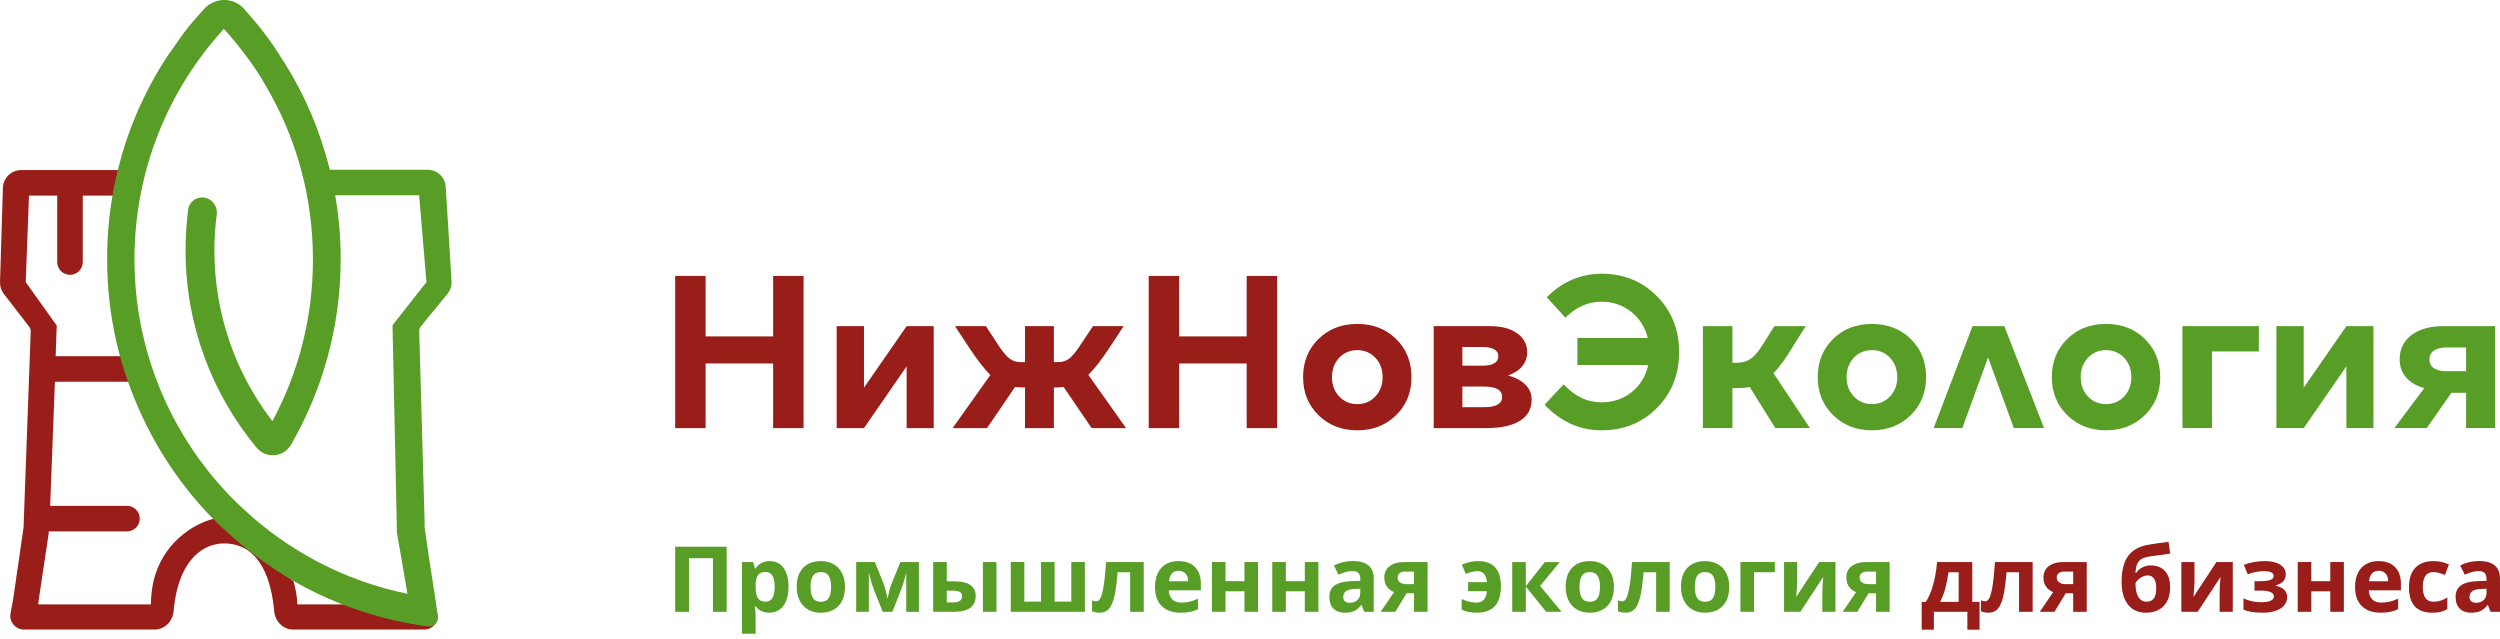 <svg width="274" height="70" viewBox="0 0 274 70" fill="none" xmlns="http://www.w3.org/2000/svg">
<path d="M272.961 67.054L272.673 66.313H272.634C272.383 66.628 272.125 66.848 271.858 66.972C271.594 67.092 271.25 67.152 270.823 67.152C270.3 67.152 269.887 67.002 269.584 66.703C269.285 66.404 269.135 65.978 269.135 65.425C269.135 64.846 269.337 64.42 269.74 64.146C270.147 63.87 270.758 63.717 271.575 63.688L272.521 63.658V63.419C272.521 62.866 272.238 62.59 271.672 62.59C271.237 62.59 270.724 62.721 270.135 62.985L269.643 61.98C270.27 61.651 270.967 61.487 271.731 61.487C272.463 61.487 273.024 61.646 273.414 61.965C273.805 62.284 274 62.769 274 63.419V67.054H272.961ZM272.521 64.527L271.946 64.546C271.513 64.559 271.191 64.638 270.98 64.781C270.768 64.924 270.662 65.142 270.662 65.434C270.662 65.854 270.903 66.064 271.385 66.064C271.729 66.064 272.004 65.965 272.209 65.766C272.417 65.568 272.521 65.304 272.521 64.976V64.527Z" fill="#991D19"/>
<path d="M266.569 67.152C264.871 67.152 264.022 66.22 264.022 64.356C264.022 63.429 264.253 62.721 264.715 62.233C265.177 61.742 265.839 61.496 266.701 61.496C267.332 61.496 267.898 61.62 268.399 61.867L267.96 63.019C267.725 62.925 267.507 62.848 267.306 62.789C267.104 62.728 266.902 62.697 266.701 62.697C265.926 62.697 265.539 63.247 265.539 64.346C265.539 65.413 265.926 65.947 266.701 65.947C266.987 65.947 267.252 65.909 267.496 65.834C267.74 65.756 267.984 65.636 268.228 65.473V66.747C267.987 66.9 267.743 67.005 267.496 67.064C267.252 67.122 266.943 67.152 266.569 67.152Z" fill="#991D19"/>
<path d="M260.706 62.555C260.391 62.555 260.143 62.656 259.964 62.858C259.786 63.056 259.683 63.339 259.657 63.707H261.745C261.739 63.339 261.643 63.056 261.458 62.858C261.272 62.656 261.022 62.555 260.706 62.555ZM260.916 67.152C260.038 67.152 259.351 66.909 258.857 66.425C258.362 65.94 258.115 65.254 258.115 64.366C258.115 63.452 258.343 62.746 258.798 62.248C259.257 61.747 259.89 61.496 260.696 61.496C261.467 61.496 262.067 61.716 262.497 62.155C262.926 62.594 263.141 63.201 263.141 63.975V64.697H259.623C259.639 65.12 259.764 65.45 259.999 65.688C260.233 65.925 260.561 66.044 260.984 66.044C261.313 66.044 261.623 66.01 261.916 65.942C262.209 65.873 262.515 65.764 262.834 65.615V66.766C262.573 66.896 262.295 66.992 261.999 67.054C261.703 67.119 261.342 67.152 260.916 67.152Z" fill="#991D19"/>
<path d="M253.319 61.599V63.697H255.398V61.599H256.886V67.054H255.398V64.805H253.319V67.054H251.831V61.599H253.319Z" fill="#991D19"/>
<path d="M247.639 63.697C248.202 63.697 248.6 63.651 248.834 63.56C249.072 63.469 249.19 63.325 249.19 63.126C249.19 62.95 249.104 62.819 248.932 62.731C248.759 62.643 248.475 62.599 248.078 62.599C247.827 62.599 247.543 62.63 247.224 62.692C246.908 62.754 246.621 62.838 246.36 62.946L245.921 61.906C246.308 61.76 246.684 61.656 247.048 61.594C247.413 61.529 247.819 61.496 248.268 61.496C248.948 61.496 249.493 61.627 249.903 61.887C250.313 62.147 250.518 62.5 250.518 62.946C250.518 63.56 250.155 63.961 249.43 64.146V64.195C249.875 64.305 250.192 64.463 250.381 64.668C250.573 64.87 250.669 65.135 250.669 65.463C250.669 65.795 250.562 66.09 250.347 66.347C250.132 66.604 249.821 66.802 249.415 66.942C249.008 67.082 248.53 67.152 247.98 67.152C247.07 67.152 246.37 67.04 245.882 66.815V65.585C246.162 65.716 246.468 65.818 246.8 65.893C247.135 65.968 247.458 66.005 247.771 66.005C248.255 66.005 248.618 65.951 248.859 65.844C249.099 65.733 249.22 65.577 249.22 65.376C249.22 65.154 249.093 64.992 248.839 64.888C248.585 64.78 248.195 64.727 247.668 64.727H247.092V63.697H247.639Z" fill="#991D19"/>
<path d="M240.516 61.599V63.756C240.516 63.983 240.479 64.54 240.404 65.425L242.922 61.599H244.712V67.054H243.273V64.878C243.273 64.491 243.305 63.944 243.37 63.239L240.862 67.054H239.077V61.599H240.516Z" fill="#991D19"/>
<path d="M232.528 63.785C232.528 62.533 232.766 61.583 233.241 60.936C233.719 60.285 234.464 59.874 235.476 59.701C235.967 59.617 236.7 59.509 237.676 59.379L237.847 60.677C237.424 60.726 236.674 60.83 235.598 60.989C235.188 61.054 234.882 61.152 234.68 61.282C234.479 61.412 234.327 61.598 234.226 61.838C234.129 62.079 234.069 62.4 234.046 62.8H234.119C234.292 62.533 234.519 62.328 234.802 62.185C235.085 62.042 235.389 61.97 235.715 61.97C236.388 61.97 236.912 62.177 237.286 62.59C237.66 63 237.847 63.589 237.847 64.356C237.847 65.241 237.609 65.929 237.135 66.42C236.663 66.908 236.011 67.152 235.178 67.152C234.345 67.152 233.695 66.854 233.226 66.259C232.761 65.661 232.528 64.836 232.528 63.785ZM235.266 65.947C235.972 65.947 236.325 65.46 236.325 64.488C236.325 63.541 236.006 63.068 235.368 63.068C235.193 63.068 235.017 63.109 234.841 63.19C234.669 63.271 234.509 63.379 234.363 63.512C234.22 63.642 234.114 63.774 234.046 63.907C234.046 64.568 234.152 65.073 234.363 65.425C234.575 65.773 234.875 65.947 235.266 65.947Z" fill="#991D19"/>
<path d="M225.169 67.054H223.559L225.028 64.898C224.676 64.751 224.41 64.54 224.227 64.263C224.049 63.987 223.959 63.661 223.959 63.287C223.959 62.76 224.156 62.347 224.55 62.048C224.946 61.749 225.486 61.599 226.169 61.599H228.707V67.054H227.219V65.025H226.399L225.169 67.054ZM225.418 63.297C225.418 63.525 225.508 63.704 225.686 63.834C225.865 63.961 226.1 64.024 226.389 64.024H227.219V62.648H226.199C225.955 62.648 225.763 62.708 225.623 62.829C225.486 62.946 225.418 63.102 225.418 63.297Z" fill="#991D19"/>
<path d="M222.777 67.054H221.289V62.717H219.918C219.813 63.936 219.687 64.847 219.537 65.449C219.387 66.047 219.187 66.482 218.937 66.752C218.69 67.019 218.364 67.152 217.961 67.152C217.616 67.152 217.333 67.1 217.112 66.996V65.805C217.271 65.87 217.431 65.903 217.59 65.903C217.775 65.903 217.93 65.769 218.054 65.503C218.18 65.236 218.293 64.792 218.39 64.171C218.491 63.546 218.577 62.689 218.649 61.599H222.777V67.054Z" fill="#991D19"/>
<path d="M214.671 65.966V62.717H213.553C213.472 63.322 213.36 63.896 213.217 64.439C213.077 64.982 212.882 65.491 212.631 65.966H214.671ZM216.959 69.011H215.622V67.054H211.953V69.011H210.616V65.966H211.075C211.387 65.481 211.649 64.87 211.86 64.132C212.072 63.393 212.22 62.549 212.304 61.599H216.159V65.966H216.959V69.011Z" fill="#991D19"/>
<path d="M203.566 67.054H201.956L203.424 64.898C203.073 64.751 202.806 64.54 202.624 64.263C202.445 63.987 202.356 63.661 202.356 63.287C202.356 62.76 202.553 62.347 202.946 62.048C203.343 61.749 203.883 61.599 204.566 61.599H207.103V67.054H205.615V65.025H204.795L203.566 67.054ZM203.815 63.297C203.815 63.525 203.904 63.704 204.083 63.834C204.262 63.961 204.496 64.024 204.786 64.024H205.615V62.648H204.595C204.351 62.648 204.159 62.708 204.02 62.829C203.883 62.946 203.815 63.102 203.815 63.297Z" fill="#589E26"/>
<path d="M196.972 61.599V63.756C196.972 63.983 196.934 64.54 196.859 65.425L199.377 61.599H201.168V67.054H199.728V64.878C199.728 64.491 199.761 63.944 199.826 63.239L197.318 67.054H195.532V61.599H196.972Z" fill="#589E26"/>
<path d="M194.518 61.599V62.717H192.24V67.054H190.751V61.599H194.518Z" fill="#589E26"/>
<path d="M185.751 64.317C185.751 64.857 185.839 65.265 186.015 65.541C186.193 65.818 186.483 65.956 186.883 65.956C187.28 65.956 187.565 65.82 187.737 65.546C187.913 65.27 188 64.86 188 64.317C188 63.777 187.913 63.372 187.737 63.102C187.561 62.832 187.273 62.697 186.873 62.697C186.476 62.697 186.19 62.832 186.015 63.102C185.839 63.368 185.751 63.773 185.751 64.317ZM189.523 64.317C189.523 65.205 189.289 65.899 188.82 66.4C188.352 66.901 187.7 67.152 186.864 67.152C186.34 67.152 185.878 67.038 185.478 66.81C185.078 66.579 184.77 66.249 184.556 65.82C184.341 65.39 184.234 64.889 184.234 64.317C184.234 63.425 184.466 62.733 184.931 62.238C185.396 61.744 186.05 61.496 186.893 61.496C187.417 61.496 187.878 61.61 188.279 61.838C188.679 62.066 188.986 62.393 189.201 62.819C189.415 63.245 189.523 63.744 189.523 64.317Z" fill="#589E26"/>
<path d="M182.999 67.054H181.511V62.717H180.14C180.035 63.936 179.909 64.847 179.759 65.449C179.609 66.047 179.409 66.482 179.159 66.752C178.912 67.019 178.586 67.152 178.183 67.152C177.838 67.152 177.555 67.1 177.334 66.996V65.805C177.493 65.87 177.653 65.903 177.812 65.903C177.998 65.903 178.152 65.769 178.276 65.503C178.403 65.236 178.515 64.792 178.612 64.171C178.713 63.546 178.799 62.689 178.871 61.599H182.999V67.054Z" fill="#589E26"/>
<path d="M173.112 64.317C173.112 64.857 173.2 65.265 173.376 65.541C173.554 65.818 173.844 65.956 174.244 65.956C174.641 65.956 174.926 65.82 175.098 65.546C175.274 65.27 175.361 64.86 175.361 64.317C175.361 63.777 175.274 63.372 175.098 63.102C174.922 62.832 174.634 62.697 174.234 62.697C173.837 62.697 173.551 62.832 173.376 63.102C173.2 63.368 173.112 63.773 173.112 64.317ZM176.884 64.317C176.884 65.205 176.65 65.899 176.181 66.4C175.713 66.901 175.061 67.152 174.225 67.152C173.701 67.152 173.239 67.038 172.839 66.81C172.439 66.579 172.131 66.249 171.917 65.82C171.702 65.39 171.595 64.889 171.595 64.317C171.595 63.425 171.827 62.733 172.292 62.238C172.758 61.744 173.411 61.496 174.254 61.496C174.778 61.496 175.239 61.61 175.64 61.838C176.04 62.066 176.347 62.393 176.562 62.819C176.776 63.245 176.884 63.744 176.884 64.317Z" fill="#589E26"/>
<path d="M169.317 61.599H170.956L168.795 64.215L171.146 67.054H169.458L167.228 64.288V67.054H165.74V61.599H167.228V64.249L169.317 61.599Z" fill="#589E26"/>
<path d="M161.876 67.152C161.193 67.152 160.633 67.04 160.197 66.815V65.654C160.763 65.914 161.295 66.044 161.793 66.044C162.151 66.044 162.427 65.94 162.622 65.732C162.818 65.524 162.931 65.211 162.964 64.795H160.905V63.804H162.964C162.938 63.404 162.837 63.103 162.661 62.902C162.489 62.7 162.24 62.599 161.915 62.599C161.528 62.599 161.105 62.702 160.646 62.907L160.227 61.887C160.471 61.773 160.745 61.68 161.051 61.609C161.36 61.534 161.668 61.496 161.973 61.496C162.826 61.496 163.46 61.727 163.876 62.189C164.293 62.651 164.501 63.344 164.501 64.268C164.501 65.218 164.28 65.937 163.837 66.425C163.398 66.909 162.744 67.152 161.876 67.152Z" fill="#589E26"/>
<path d="M152.928 67.054H151.318L152.786 64.898C152.435 64.751 152.168 64.54 151.986 64.263C151.807 63.987 151.718 63.661 151.718 63.287C151.718 62.76 151.914 62.347 152.308 62.048C152.705 61.749 153.245 61.599 153.928 61.599H156.465V67.054H154.977V65.025H154.157L152.928 67.054ZM153.177 63.297C153.177 63.525 153.266 63.704 153.445 63.834C153.624 63.961 153.858 64.024 154.148 64.024H154.977V62.648H153.957C153.713 62.648 153.521 62.708 153.381 62.829C153.245 62.946 153.177 63.102 153.177 63.297Z" fill="#589E26"/>
<path d="M149.522 67.054L149.234 66.313H149.195C148.945 66.628 148.686 66.848 148.419 66.972C148.156 67.092 147.811 67.152 147.385 67.152C146.861 67.152 146.448 67.002 146.146 66.703C145.846 66.404 145.697 65.978 145.697 65.425C145.697 64.846 145.898 64.42 146.302 64.146C146.708 63.87 147.32 63.717 148.136 63.688L149.083 63.658V63.419C149.083 62.866 148.8 62.59 148.234 62.59C147.798 62.59 147.286 62.721 146.697 62.985L146.204 61.98C146.832 61.651 147.528 61.487 148.292 61.487C149.024 61.487 149.586 61.646 149.976 61.965C150.366 62.284 150.561 62.769 150.561 63.419V67.054H149.522ZM149.083 64.527L148.507 64.546C148.075 64.559 147.752 64.638 147.541 64.781C147.33 64.924 147.224 65.142 147.224 65.434C147.224 65.854 147.465 66.064 147.946 66.064C148.291 66.064 148.566 65.965 148.771 65.766C148.979 65.568 149.083 65.304 149.083 64.976V64.527Z" fill="#589E26"/>
<path d="M140.929 61.599V63.697H143.008V61.599H144.496V67.054H143.008V64.805H140.929V67.054H139.441V61.599H140.929Z" fill="#589E26"/>
<path d="M134.312 61.599V63.697H136.391V61.599H137.879V67.054H136.391V64.805H134.312V67.054H132.824V61.599H134.312Z" fill="#589E26"/>
<path d="M129.181 62.555C128.865 62.555 128.618 62.656 128.439 62.858C128.26 63.056 128.158 63.339 128.132 63.707H130.22C130.213 63.339 130.117 63.056 129.932 62.858C129.747 62.656 129.496 62.555 129.181 62.555ZM129.39 67.152C128.512 67.152 127.826 66.909 127.331 66.425C126.837 65.94 126.59 65.254 126.59 64.366C126.59 63.452 126.817 62.746 127.273 62.248C127.731 61.747 128.364 61.496 129.171 61.496C129.942 61.496 130.542 61.716 130.971 62.155C131.401 62.594 131.615 63.201 131.615 63.975V64.697H128.097C128.114 65.12 128.239 65.45 128.473 65.688C128.707 65.925 129.036 66.044 129.459 66.044C129.787 66.044 130.098 66.01 130.391 65.942C130.683 65.873 130.989 65.764 131.308 65.615V66.766C131.048 66.896 130.77 66.992 130.474 67.054C130.178 67.119 129.817 67.152 129.39 67.152Z" fill="#589E26"/>
<path d="M125.354 67.054H123.866V62.717H122.495C122.391 63.936 122.264 64.847 122.115 65.449C121.965 66.047 121.765 66.482 121.514 66.752C121.267 67.019 120.942 67.152 120.539 67.152C120.194 67.152 119.911 67.1 119.69 66.996V65.805C119.849 65.87 120.008 65.903 120.168 65.903C120.353 65.903 120.508 65.769 120.631 65.503C120.758 65.236 120.87 64.792 120.968 64.171C121.069 63.546 121.155 62.689 121.227 61.599H125.354V67.054Z" fill="#589E26"/>
<path d="M118.903 67.054H110.779V61.599H112.267V65.937H114.097V61.599H115.585V65.937H117.415V61.599H118.903V67.054Z" fill="#589E26"/>
<path d="M103.767 63.707H104.485C105.317 63.707 105.934 63.84 106.334 64.107C106.734 64.374 106.934 64.777 106.934 65.317C106.934 65.893 106.734 66.327 106.334 66.62C105.934 66.909 105.335 67.054 104.538 67.054H102.279V61.599H103.767V63.707ZM105.446 65.337C105.446 65.125 105.361 64.972 105.192 64.878C105.023 64.784 104.771 64.737 104.436 64.737H103.767V66.025H104.455C105.116 66.025 105.446 65.795 105.446 65.337ZM109.213 67.054H107.725V61.599H109.213V67.054Z" fill="#589E26"/>
<path d="M100.713 67.054H99.323V62.755L99.245 63.058C99.069 63.744 98.911 64.263 98.771 64.615L97.805 67.054H96.746L95.766 64.595C95.626 64.237 95.476 63.735 95.317 63.087L95.224 62.755V67.054H93.838V61.599H95.888L96.825 63.927C96.922 64.177 97.012 64.465 97.093 64.79C97.177 65.115 97.234 65.394 97.264 65.625C97.371 65.137 97.454 64.787 97.513 64.576C97.574 64.361 97.641 64.164 97.713 63.985C97.784 63.806 98.108 63.011 98.684 61.599H100.713V67.054Z" fill="#589E26"/>
<path d="M88.838 64.317C88.838 64.857 88.926 65.265 89.102 65.541C89.281 65.818 89.57 65.956 89.97 65.956C90.367 65.956 90.652 65.82 90.824 65.546C91 65.27 91.088 64.86 91.088 64.317C91.088 63.777 91 63.372 90.824 63.102C90.649 62.832 90.361 62.697 89.961 62.697C89.564 62.697 89.278 62.832 89.102 63.102C88.926 63.368 88.838 63.773 88.838 64.317ZM92.61 64.317C92.61 65.205 92.376 65.899 91.907 66.4C91.439 66.901 90.787 67.152 89.951 67.152C89.427 67.152 88.965 67.038 88.565 66.81C88.165 66.579 87.858 66.249 87.643 65.82C87.428 65.39 87.321 64.889 87.321 64.317C87.321 63.425 87.553 62.733 88.019 62.238C88.484 61.744 89.138 61.496 89.98 61.496C90.504 61.496 90.966 61.61 91.366 61.838C91.766 62.066 92.073 62.393 92.288 62.819C92.503 63.245 92.61 63.744 92.61 64.317Z" fill="#589E26"/>
<path d="M84.323 67.152C83.682 67.152 83.18 66.919 82.816 66.454H82.737C82.79 66.909 82.816 67.173 82.816 67.244V69.455H81.327V61.599H82.537L82.747 62.306H82.816C83.164 61.767 83.679 61.496 84.362 61.496C85.006 61.496 85.51 61.745 85.875 62.243C86.239 62.741 86.421 63.432 86.421 64.317C86.421 64.899 86.335 65.405 86.163 65.834C85.994 66.264 85.751 66.591 85.436 66.815C85.12 67.04 84.749 67.152 84.323 67.152ZM83.884 62.687C83.516 62.687 83.248 62.801 83.079 63.029C82.91 63.253 82.822 63.626 82.816 64.146V64.307C82.816 64.892 82.902 65.312 83.074 65.566C83.25 65.82 83.526 65.947 83.904 65.947C84.57 65.947 84.904 65.397 84.904 64.297C84.904 63.761 84.821 63.359 84.655 63.092C84.492 62.822 84.235 62.687 83.884 62.687Z" fill="#589E26"/>
<path d="M79.645 67.055H78.138V61.18H75.513V67.055H74V59.921H79.645V67.055Z" fill="#589E26"/>
<path d="M88.071 46.92H84.736V39.836H77.335V46.92H74V30.244H77.335V36.866H84.736V30.244H88.071V46.92ZM102.336 46.92H99.366V40.152L94.692 46.92H91.698V35.746H94.692V42.489L99.366 35.746H102.336V46.92ZM112.341 42.465H112.098C111.984 42.465 111.862 42.461 111.733 42.453C111.603 42.445 111.44 42.432 111.246 42.416L108.178 46.92H104.405L108.543 41.102C108.186 40.744 107.809 40.306 107.412 39.787C107.014 39.268 106.564 38.627 106.061 37.864L104.673 35.746H108.056L109.444 37.864C109.899 38.562 110.3 39.04 110.649 39.3C110.998 39.56 111.416 39.69 111.903 39.69H112.341V35.746H115.506V39.69H115.944C116.431 39.69 116.841 39.564 117.173 39.312C117.506 39.061 117.908 38.578 118.378 37.864L119.79 35.746H123.15L121.762 37.864C121.226 38.675 120.764 39.333 120.375 39.836C119.985 40.339 119.62 40.752 119.279 41.077L123.417 46.92H119.644L116.577 42.416C116.35 42.432 116.179 42.445 116.066 42.453C115.952 42.461 115.847 42.465 115.749 42.465H115.506V46.92H112.341V42.465ZM139.971 46.92H136.636V39.836H129.236V46.92H125.901V30.244H129.236V36.866H136.636V30.244H139.971V46.92ZM148.759 35.503C150.48 35.503 151.899 36.054 153.019 37.158C154.139 38.261 154.699 39.657 154.699 41.345C154.699 43.017 154.135 44.404 153.007 45.508C151.879 46.611 150.463 47.163 148.759 47.163C147.055 47.163 145.639 46.611 144.511 45.508C143.383 44.404 142.819 43.017 142.819 41.345C142.819 39.657 143.379 38.261 144.499 37.158C145.619 36.054 147.039 35.503 148.759 35.503ZM148.759 38.375C147.964 38.375 147.303 38.655 146.775 39.215C146.248 39.775 145.984 40.485 145.984 41.345C145.984 42.189 146.248 42.891 146.775 43.451C147.303 44.011 147.964 44.291 148.759 44.291C149.554 44.291 150.216 44.011 150.743 43.451C151.271 42.891 151.534 42.189 151.534 41.345C151.534 40.485 151.271 39.775 150.743 39.215C150.216 38.655 149.554 38.375 148.759 38.375ZM162.903 46.92H157.133V35.746H163.317C164.55 35.746 165.536 36.006 166.275 36.525C167.013 37.044 167.382 37.742 167.382 38.618C167.382 39.187 167.203 39.69 166.846 40.128C166.489 40.566 165.97 40.907 165.289 41.15C166.116 41.377 166.753 41.718 167.2 42.173C167.646 42.627 167.869 43.171 167.869 43.804C167.869 44.81 167.443 45.581 166.591 46.116C165.739 46.652 164.509 46.92 162.903 46.92ZM164.218 39.032C164.218 38.708 164.071 38.46 163.779 38.29C163.487 38.12 163.057 38.034 162.489 38.034H160.274V40.079H162.489C163.057 40.079 163.487 39.99 163.779 39.811C164.071 39.633 164.218 39.373 164.218 39.032ZM164.631 43.512C164.631 43.122 164.465 42.834 164.132 42.647C163.799 42.461 163.292 42.367 162.611 42.367H160.274V44.631H162.611C163.292 44.631 163.799 44.538 164.132 44.351C164.465 44.165 164.631 43.885 164.631 43.512Z" fill="#991D19"/>
<path d="M175.536 30C177.954 30 179.975 30.82 181.598 32.459C183.221 34.098 184.032 36.143 184.032 38.593C184.032 41.044 183.221 43.085 181.598 44.715C179.975 46.346 177.954 47.162 175.536 47.162C174.351 47.162 173.239 46.931 172.201 46.468C171.162 46.006 170.188 45.304 169.28 44.362L171.373 42.123C172.022 42.805 172.68 43.304 173.345 43.62C174.01 43.937 174.741 44.095 175.536 44.095C176.802 44.095 177.901 43.721 178.834 42.975C179.768 42.228 180.372 41.239 180.648 40.005H172.882V37.035H180.6C180.291 35.834 179.674 34.873 178.749 34.151C177.824 33.428 176.753 33.067 175.536 33.067C174.789 33.067 174.088 33.213 173.43 33.505C172.773 33.798 172.152 34.236 171.568 34.82L169.523 32.58C170.351 31.736 171.276 31.095 172.298 30.657C173.321 30.219 174.4 30 175.536 30ZM190.288 42.537H189.874V46.919H186.637V35.745H189.874V39.762H190.313C190.913 39.762 191.424 39.62 191.846 39.336C192.268 39.052 192.698 38.561 193.137 37.863L194.475 35.745H197.908L196.569 37.863C196.179 38.528 195.802 39.113 195.437 39.616C195.072 40.119 194.719 40.549 194.378 40.906L198.37 46.919H194.573L191.773 42.415C191.514 42.464 191.262 42.496 191.019 42.513C190.775 42.529 190.532 42.537 190.288 42.537ZM205.162 35.502C206.883 35.502 208.303 36.053 209.423 37.157C210.542 38.26 211.102 39.656 211.102 41.344C211.102 43.016 210.538 44.403 209.41 45.507C208.282 46.61 206.866 47.162 205.162 47.162C203.458 47.162 202.042 46.61 200.914 45.507C199.787 44.403 199.223 43.016 199.223 41.344C199.223 39.656 199.783 38.26 200.902 37.157C202.022 36.053 203.442 35.502 205.162 35.502ZM205.162 38.374C204.367 38.374 203.706 38.654 203.178 39.214C202.651 39.774 202.387 40.484 202.387 41.344C202.387 42.188 202.651 42.89 203.178 43.45C203.706 44.01 204.367 44.289 205.162 44.289C205.958 44.289 206.619 44.01 207.146 43.45C207.674 42.89 207.938 42.188 207.938 41.344C207.938 40.484 207.674 39.774 207.146 39.214C206.619 38.654 205.958 38.374 205.162 38.374ZM224.029 46.919H220.718L217.894 39.177L215.07 46.919H211.93L216.19 35.745H219.671L224.029 46.919ZM230.821 35.502C232.541 35.502 233.961 36.053 235.081 37.157C236.201 38.26 236.761 39.656 236.761 41.344C236.761 43.016 236.197 44.403 235.069 45.507C233.941 46.61 232.525 47.162 230.821 47.162C229.117 47.162 227.701 46.61 226.573 45.507C225.445 44.403 224.881 43.016 224.881 41.344C224.881 39.656 225.441 38.26 226.561 37.157C227.68 36.053 229.1 35.502 230.821 35.502ZM230.821 38.374C230.026 38.374 229.364 38.654 228.837 39.214C228.309 39.774 228.046 40.484 228.046 41.344C228.046 42.188 228.309 42.89 228.837 43.45C229.364 44.01 230.026 44.289 230.821 44.289C231.616 44.289 232.277 44.01 232.805 43.45C233.332 42.89 233.596 42.188 233.596 41.344C233.596 40.484 233.332 39.774 232.805 39.214C232.277 38.654 231.616 38.374 230.821 38.374ZM242.433 46.919H239.195V35.745H247.569V38.52H242.433V46.919ZM260.131 46.919H257.161V40.151L252.487 46.919H249.492V35.745H252.487V42.488L257.161 35.745H260.131V46.919ZM263.003 39.372C263.003 38.252 263.437 37.368 264.306 36.719C265.174 36.069 266.322 35.745 267.75 35.745H273.471V46.919H270.282V43.048H268.675L265.973 46.919H262.419L265.705 42.537C264.829 42.293 264.159 41.9 263.697 41.356C263.234 40.812 263.003 40.151 263.003 39.372ZM266.265 39.396C266.265 39.819 266.431 40.139 266.764 40.358C267.097 40.577 267.563 40.687 268.164 40.687H270.282V38.082H268.164C267.563 38.082 267.097 38.196 266.764 38.423C266.431 38.65 266.265 38.974 266.265 39.396Z" fill="#589E26"/>
<path fill-rule="evenodd" clip-rule="evenodd" d="M47.938 67.32C48.084 68.2 47.406 69 46.514 69H32.138C31.034 69 30.15 68.103 30.053 67.004C29.775 63.864 28.661 59.56 24.538 59.56C22.544 59.56 19.562 61.007 19.024 67.002C18.925 68.102 18.043 69 16.939 69H2.631C1.731 69 1.033 68.214 1.139 67.32L1.459 65.56L2.579 57.84L3.368 36.33C3.375 36.143 3.316 35.96 3.202 35.812L0.418 32.209C0.134 31.841 -0.013 31.387 0.001 30.924L0.319 20.579C0.353 19.5 1.238 18.641 2.319 18.641H12.979C12.739 19.561 12.539 20.481 12.379 21.441H3.179L2.819 30.921L6.219 35.681L6.099 39.041H13.299C13.539 40 13.859 40.921 14.179 41.84H6.019L5.499 55.44H13.919C14.693 55.44 15.319 56.067 15.319 56.84C15.319 57.613 14.693 58.24 13.919 58.24H5.339V58.44L4.339 65.12L4.179 66.24H16.539C16.539 65.32 16.659 64.48 16.819 63.72C17.779 59.56 21.139 57.44 23.339 56.88C23.979 56.88 25.179 56.8 25.179 57.52C27.619 59 29.578 61.72 32.178 63.72C32.418 64.6 32.578 65.44 32.578 66.24H38.138C41.498 67.56 44.178 66.96 47.938 67.32Z" fill="#991D19"/>
<path fill-rule="evenodd" clip-rule="evenodd" d="M9.071 20.521V28.721C9.071 29.494 8.444 30.121 7.67 30.121C6.897 30.121 6.271 29.494 6.271 28.721V20.521H9.071Z" fill="#991D19"/>
<path fill-rule="evenodd" clip-rule="evenodd" d="M46.938 60.6L46.538 57.8V57.2L45.946 36.299C45.941 36.106 46.005 35.919 46.127 35.77L49.041 32.207C49.361 31.817 49.521 31.321 49.49 30.818L48.853 20.478C48.789 19.423 47.914 18.601 46.857 18.601H36.138V18.561C35.098 14.401 33.458 10.521 31.258 7.001C30.978 6.561 30.698 6.121 30.418 5.681C30.378 5.601 30.298 5.521 30.258 5.441L29.658 4.561C29.578 4.481 29.538 4.361 29.458 4.281C28.618 3.121 27.698 2.041 26.738 0.961C25.576 -0.337 23.577 -0.304 22.378 0.961C21.619 1.801 20.858 2.681 20.178 3.561L18.259 6.281C15.858 10.001 14.019 14.121 12.939 18.561V18.601C12.699 19.521 12.498 20.441 12.339 21.401C11.939 23.681 11.739 26.001 11.739 28.401C11.739 32.081 12.219 35.601 13.139 39C13.379 39.961 13.699 40.881 14.019 41.8C15.858 47.041 18.698 51.8 22.378 55.84C22.698 56.2 23.018 56.52 23.338 56.84C23.738 57.24 24.098 57.64 24.538 58C26.858 60.16 29.418 62.08 32.178 63.68C33.858 64.64 35.578 65.48 37.418 66.2C40.399 67.371 43.601 68.228 46.911 68.657C47.554 68.74 48.087 68.18 47.993 67.538L47.698 65.52L46.938 60.6ZM26.698 55.8C25.938 55.12 25.218 54.4 24.538 53.64C18.459 47.001 14.739 38.121 14.739 28.401C14.739 18.681 18.459 9.801 24.538 3.161C25.538 4.281 26.498 5.441 27.378 6.681C28.058 7.601 28.658 8.561 29.218 9.561C32.458 15.081 34.298 21.561 34.298 28.441C34.298 34.841 32.698 40.881 29.858 46.16C25.858 40.961 23.498 34.481 23.498 27.441C23.498 26.104 23.588 24.802 23.755 23.524C23.883 22.543 23.14 21.641 22.15 21.641C21.381 21.641 20.72 22.195 20.622 22.958C20.433 24.428 20.338 25.934 20.338 27.441C20.338 35.681 23.259 43.201 28.138 49.081C29.168 50.291 31.073 50.134 31.881 48.765C31.914 48.71 31.946 48.656 31.978 48.6C35.378 42.641 37.338 35.761 37.338 28.401C37.338 26.001 37.138 23.681 36.738 21.401H45.938L46.738 30.921L43.018 35.641L43.458 56.24L43.498 58.4L43.738 59.72L44.658 65.08C37.818 63.68 31.618 60.4 26.698 55.8Z" fill="#589E26"/>
</svg>
